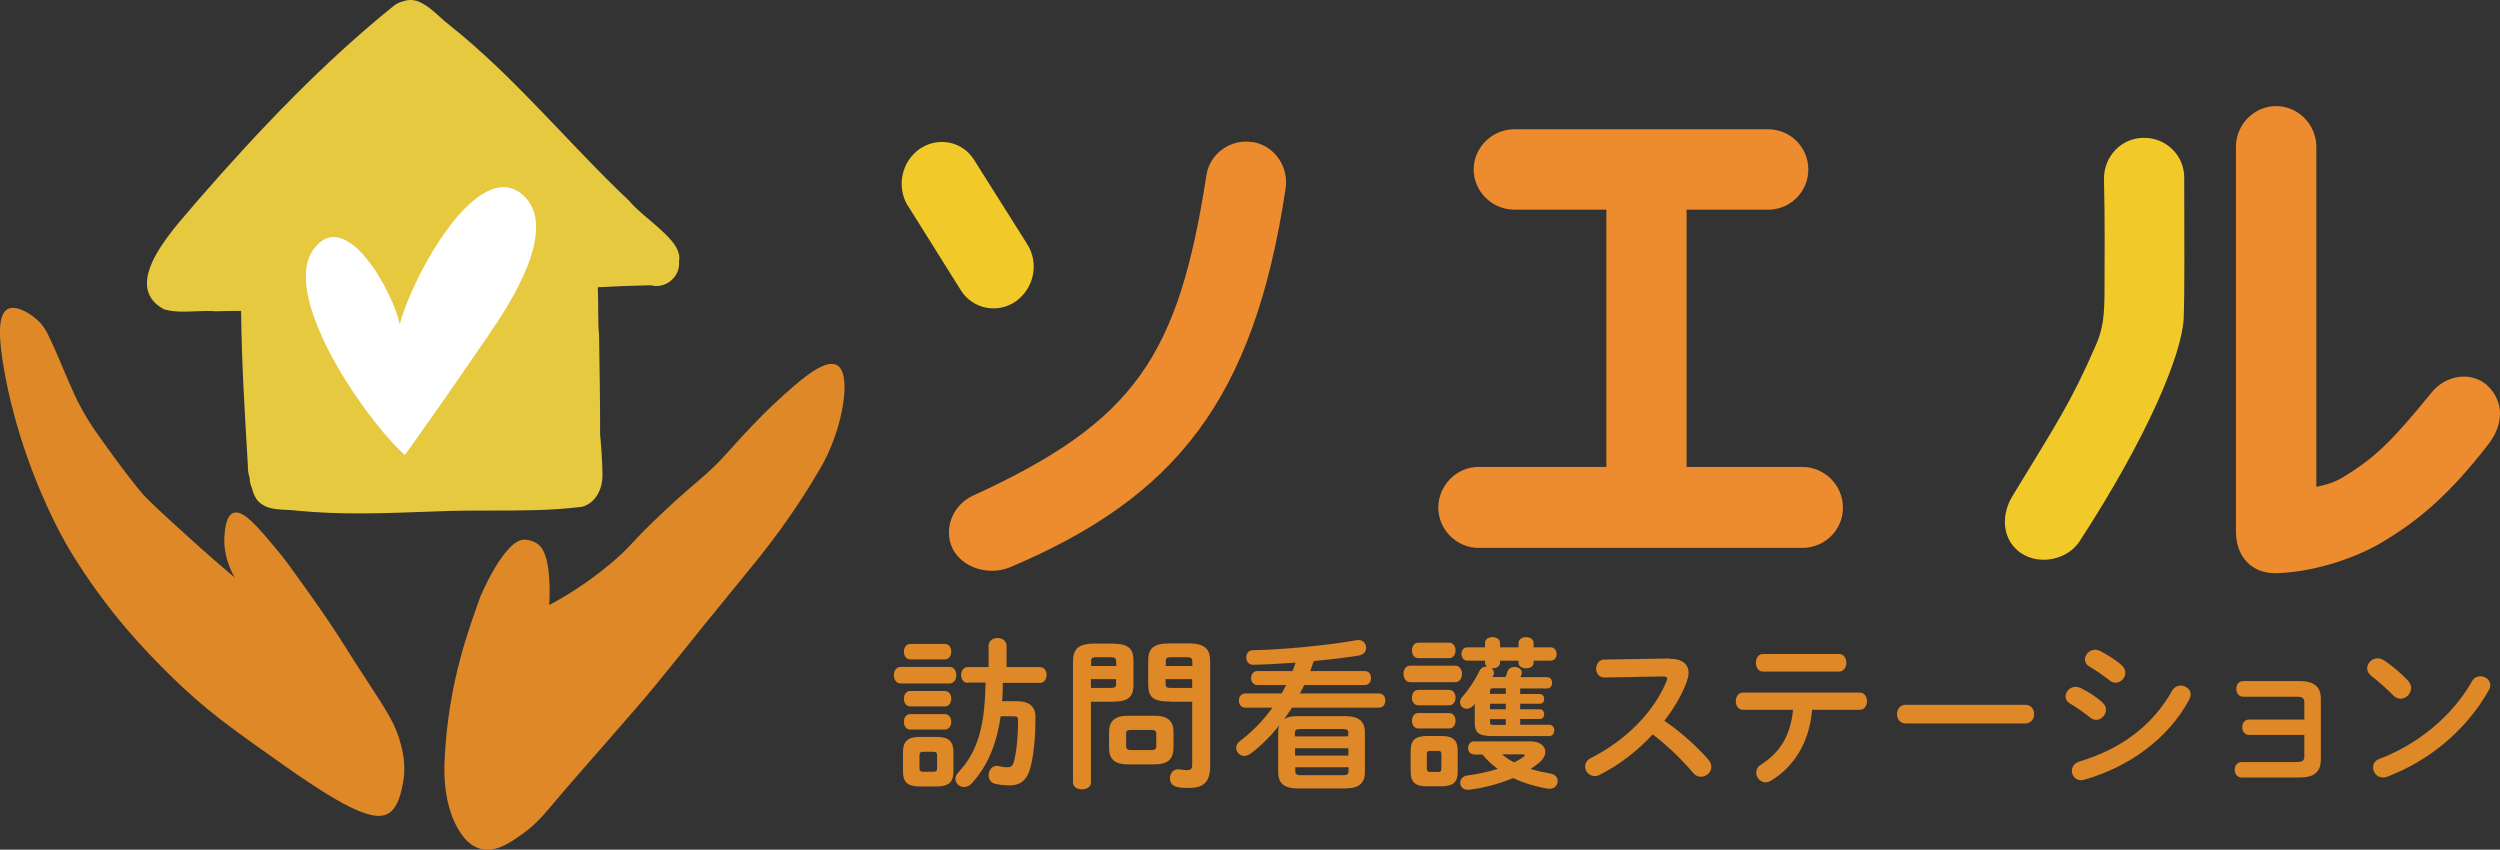 <?xml version="1.0" encoding="UTF-8"?>
<svg id="_レイヤー_2" data-name="レイヤー 2" xmlns="http://www.w3.org/2000/svg" viewBox="0 0 139.26 47.33">
  <rect x="0" y="0" width="139.26" height="47.33" fill="#333333" stroke="none"/>
  <defs>
    <style>
      .cls-1 {
        fill: #ed8b2f;
      }

      .cls-2 {
        fill: #fff;
      }

      .cls-3 {
        fill: #e7c940;
      }

      .cls-4 {
        fill: #f1ca2a;
      }

      .cls-5 {
        fill: #de8827;
      }
    </style>
  </defs>
  <g id="_デザイン" data-name="デザイン">
    <g>
      <g>
        <g>
          <path class="cls-5" d="m50.16,38.07c-.24,0-.37-.23-.37-.46s.13-.46.37-.46h2.74c.25,0,.37.23.37.46s-.13.46-.37.46h-2.74Zm1.07,5.74c-.7,0-.93-.27-.93-.84v-1.07c0-.57.23-.85.93-.85h.95c.7,0,.93.27.93.85v1.07c0,.65-.31.83-.93.84h-.95Zm-.53-7.08c-.23,0-.35-.22-.35-.43s.12-.43.35-.43h1.93c.24,0,.36.21.36.43s-.12.43-.36.43h-1.93Zm0,2.62c-.23,0-.35-.22-.35-.43s.12-.43.35-.43h1.93c.24,0,.36.21.36.43s-.12.43-.36.43h-1.93Zm0,1.29c-.23,0-.35-.22-.35-.43s.12-.43.35-.43h1.93c.24,0,.36.21.36.43s-.12.43-.36.43h-1.93Zm1.3,2.35c.16,0,.2-.05.2-.21v-.68c0-.16-.04-.22-.2-.22h-.58c-.16,0-.2.05-.2.22v.68c0,.15.05.21.2.21h.58Zm1.91-4.95c-.25,0-.37-.22-.37-.44s.12-.44.37-.44h1.16v-1.19c0-.29.26-.43.5-.43s.5.14.5.43v1.19h1.86c.25,0,.37.22.37.44s-.13.44-.37.44h-2.07c0,.34,0,.68-.04,1.02h.81c.73,0,1.06.31,1.05.91,0,1-.08,1.94-.25,2.67-.19.84-.6,1.11-1.21,1.11-.27,0-.57-.04-.79-.09-.25-.06-.36-.26-.36-.47,0-.26.17-.53.46-.53.04,0,.08,0,.12.02.17.04.32.06.45.06.22,0,.32-.07.39-.35.16-.65.22-1.48.22-2.26,0-.18-.04-.23-.26-.23h-.71c-.24,1.65-.76,2.8-1.61,3.74-.14.15-.28.2-.43.2-.25,0-.48-.2-.48-.45,0-.12.05-.25.16-.36.22-.25.43-.49.6-.78.37-.59.59-1.26.72-1.94.15-.76.18-1.52.2-2.29h-.99Z"/>
          <path class="cls-5" d="m60.77,39.08v4.51c0,.26-.25.38-.5.38s-.5-.13-.5-.38v-6.73c0-.67.25-1.01,1.21-1.01h.95c.98,0,1.21.31,1.21.98v1.3c0,.28-.04.59-.29.77-.25.18-.62.18-.92.19h-1.16Zm1.4-2.24c0-.18-.06-.23-.3-.23h-.8c-.23,0-.29.05-.29.23v.26h1.4v-.26Zm-.3,1.48c.24,0,.3-.05.3-.22v-.27h-1.4v.49h1.09Zm.97,4.26c-.74,0-1.06-.29-1.06-.91v-.89c0-.62.32-.91,1.06-.91h1.47c.74,0,1.06.29,1.06.91v.89c-.02.71-.41.9-1.06.91h-1.47Zm1.31-.8c.21,0,.26-.06.26-.23v-.66c0-.16-.05-.23-.26-.23h-1.16c-.21,0-.26.06-.26.23v.66c0,.18.09.23.26.23h1.16Zm1.02-2.7c-.98,0-1.21-.28-1.21-.96v-1.3c0-.67.24-.98,1.21-.98h1.03c.97,0,1.21.35,1.21,1.01v5.84c0,.87-.38,1.2-1.16,1.2-.25,0-.46,0-.67-.05-.28-.05-.41-.26-.41-.49,0-.27.19-.55.56-.49.15.02.25.04.39.04.21,0,.29-.07.29-.29v-3.52h-1.24Zm1.24-2.24c0-.18-.06-.23-.29-.23h-.88c-.24,0-.3.05-.3.23v.26h1.48v-.26Zm0,.99h-1.48v.27c0,.17.06.22.3.22h1.18v-.49Z"/>
          <path class="cls-5" d="m71.98,39.41c-.15.22-.29.44-.45.65.18-.12.44-.17.79-.17h2.59c.78,0,1.12.28,1.12.91v2.21c0,.63-.34.91-1.12.91h-2.59c-.79,0-1.12-.28-1.12-.91v-2.21c0-.15.02-.27.05-.38-.47.59-1.01,1.13-1.6,1.57-.11.08-.23.12-.33.12-.25,0-.46-.21-.46-.45,0-.14.06-.27.22-.39.67-.5,1.28-1.13,1.8-1.85h-1.52c-.23,0-.35-.2-.35-.4s.12-.39.35-.39h2.03c.09-.16.17-.31.26-.47h-1.61c-.23,0-.35-.2-.35-.39s.12-.39.35-.39h1.96c.06-.16.12-.31.17-.47-.85.06-1.67.11-2.37.12-.25,0-.38-.2-.38-.41s.12-.4.37-.4c1.64-.03,4.18-.27,5.79-.56.33-.06.52.18.52.43,0,.18-.12.37-.38.42-.72.12-1.61.23-2.54.31-.06.19-.13.37-.19.56h3.03c.24,0,.35.19.35.39s-.11.39-.35.39h-3.37c-.07.16-.16.31-.24.47h4.41c.24,0,.35.2.35.39s-.11.4-.35.4h-4.86Zm3.13,1.43c0-.17-.06-.23-.33-.23h-2.32c-.26,0-.33.05-.33.23v.18h2.97v-.18Zm-2.97,1.25h2.97v-.41h-2.97v.41Zm2.65,1.09c.26,0,.33-.05.33-.23v-.21h-2.97v.21c0,.22.15.23.33.23h2.32Z"/>
          <path class="cls-5" d="m78.55,38c-.24,0-.37-.23-.37-.46s.13-.46.37-.46h2.51c.25,0,.38.23.38.46s-.13.46-.38.46h-2.51Zm.91,5.8c-.66,0-.88-.27-.88-.81v-1.17c0-.55.22-.82.88-.82h.86c.66,0,.88.27.88.82v1.17c0,.61-.29.8-.88.81h-.86Zm-.46-7.14c-.23,0-.35-.22-.35-.43s.12-.43.35-.43h1.72c.24,0,.36.21.36.43s-.12.43-.36.43h-1.72Zm0,2.63c-.23,0-.35-.22-.35-.43s.12-.43.35-.43h1.72c.24,0,.36.21.36.43s-.12.43-.36.43h-1.72Zm0,1.29c-.23,0-.35-.22-.35-.43s.12-.43.35-.43h1.72c.24,0,.36.21.36.43s-.12.43-.36.43h-1.72Zm1.12,2.42c.13,0,.17-.05.17-.2v-.78c0-.15-.05-.19-.17-.19h-.47c-.13,0-.17.05-.17.19v.78c0,.13.05.2.17.2h.47Zm3.74-5.29c.05-.1.08-.2.11-.3.06-.18.23-.26.39-.26.21,0,.41.12.41.31,0,.04,0,.08-.02.12-.02.05-.04.09-.05.14h1.48c.19,0,.28.16.28.31,0,.16-.09.32-.28.32h-1.5v.31h1.1c.16,0,.24.14.24.27s-.07.27-.24.27h-1.1v.31h1.1c.16,0,.24.14.24.27s-.07.27-.24.27h-1.1v.32h1.62c.19,0,.28.16.28.31,0,.16-.09.32-.28.32h-3.18c-.81,0-.97-.23-.97-.76v-1.03s-.06.07-.1.11c-.11.12-.24.16-.35.16-.21,0-.37-.16-.37-.36,0-.1.04-.21.13-.31.35-.38.72-.95.96-1.45.08-.16.23-.23.37-.23h.04c-.06-.05-.11-.13-.11-.22v-.11h-.99c-.21,0-.32-.19-.32-.37,0-.19.11-.37.32-.37h.99v-.24c0-.22.21-.33.42-.33s.42.11.42.33v.24h1.03v-.24c0-.22.21-.33.42-.33s.42.11.42.33v.24h.95c.22,0,.33.18.33.37s-.11.37-.33.37h-.95v.11c0,.21-.21.32-.42.32s-.42-.11-.42-.32v-.11h-1.03v.11c0,.21-.21.32-.42.32h-.06c.08.06.14.15.14.26,0,.05-.02.11-.05.17l-.03.05h.72Zm-1.76,4.31c-.21,0-.32-.18-.32-.36,0-.18.11-.36.32-.36h3.18c.5,0,.8.26.8.58,0,.2-.11.42-.36.62-.14.12-.29.23-.46.33.34.11.71.19,1.11.26.27.04.4.23.4.42,0,.24-.2.47-.55.42-.68-.11-1.34-.31-1.93-.59-.77.32-1.62.55-2.45.65-.32.04-.5-.17-.5-.39,0-.18.13-.36.38-.4.61-.08,1.2-.21,1.71-.37-.32-.23-.6-.49-.85-.8h-.48Zm1.78-3.68h-.68c-.17,0-.2.03-.2.15v.16h.88v-.31Zm-.88.86v.31h.88v-.31h-.88Zm0,.86v.17c0,.12.03.15.2.15h.68v-.32h-.88Zm.67,1.96c.2.17.43.32.67.45.2-.1.39-.21.55-.33.04-.03.05-.05.05-.07s-.04-.05-.11-.05h-1.16Z"/>
          <path class="cls-5" d="m92.98,36.7c.71-.02,1.08.29,1.08.78,0,.15-.04.31-.1.49-.28.76-.72,1.5-1.25,2.18.85.57,1.8,1.41,2.45,2.16.12.14.17.28.17.41,0,.3-.28.55-.58.55-.15,0-.31-.06-.44-.22-.57-.68-1.41-1.51-2.25-2.14-.88.96-1.94,1.75-2.97,2.26-.09.05-.18.06-.26.06-.31,0-.53-.26-.53-.53,0-.18.09-.36.31-.47,1.9-.96,3.49-2.51,4.22-4.28.03-.05.04-.11.04-.15,0-.08-.07-.12-.23-.12l-3.27.06c-.3,0-.46-.25-.46-.49s.16-.51.45-.51l3.63-.06Z"/>
          <path class="cls-5" d="m100.94,39.55c-.15,1.79-.99,3.16-2.31,3.95-.1.05-.19.08-.28.08-.29,0-.52-.26-.52-.54,0-.16.07-.33.27-.45,1.06-.68,1.64-1.62,1.78-3.05h-2.8c-.26,0-.39-.25-.39-.48s.13-.48.39-.48h6.52c.26,0,.4.24.4.48s-.14.48-.4.48h-2.67Zm1.51-3.12c.26,0,.4.25.4.49s-.14.49-.4.49h-4.25c-.26,0-.39-.25-.39-.49s.13-.49.39-.49h4.25Z"/>
          <path class="cls-5" d="m112.82,39.26c.33,0,.49.26.49.52s-.17.52-.49.52h-6.66c-.33,0-.49-.26-.49-.52s.16-.52.49-.52h6.66Z"/>
          <path class="cls-5" d="m117.12,39.14c.14.12.19.26.19.4,0,.28-.25.56-.54.56-.11,0-.23-.04-.34-.13-.32-.26-.8-.59-1.12-.78-.18-.1-.25-.26-.25-.4,0-.26.24-.53.56-.53.08,0,.18.02.27.06.43.21.88.49,1.23.81Zm4.36-.95c.27,0,.55.2.55.49,0,.09-.03.19-.08.29-1.21,2.25-3.46,3.79-5.84,4.46-.06.02-.14.03-.19.03-.32,0-.51-.26-.51-.52,0-.21.13-.43.42-.52,2.25-.68,4.03-1.93,5.17-3.95.12-.2.3-.28.48-.28Zm-3.28-1.11c.14.12.19.26.19.4,0,.28-.25.55-.54.55-.11,0-.23-.04-.34-.13-.32-.26-.8-.58-1.12-.77-.18-.1-.25-.25-.25-.4,0-.26.25-.54.57-.54.08,0,.18.03.27.07.41.21.87.49,1.22.81Z"/>
          <path class="cls-5" d="m128.36,39.14c0-.26-.1-.33-.46-.33h-2.94c-.26,0-.39-.22-.39-.44s.13-.43.39-.43h3.13c.85,0,1.19.34,1.19,1v3.35c0,.69-.34,1.02-1.19,1.02h-3.22c-.26,0-.39-.22-.39-.43s.13-.43.39-.43h3.03c.36,0,.46-.07.46-.33v-1.18h-3.07c-.26,0-.39-.22-.39-.43s.13-.43.39-.43h3.07v-.96Z"/>
          <path class="cls-5" d="m134.14,37.93c.12.12.17.26.17.39,0,.31-.27.6-.58.6-.14,0-.28-.05-.41-.18-.41-.41-.84-.79-1.24-1.1-.15-.12-.22-.26-.22-.41,0-.28.26-.56.58-.56.12,0,.24.04.37.12.42.28.91.68,1.34,1.14Zm4.02-.26c.28,0,.56.2.56.5,0,.09-.03.19-.09.29-1.3,2.29-3.38,3.94-5.64,4.8-.09.04-.17.05-.25.05-.33,0-.55-.28-.55-.56,0-.2.1-.39.36-.48,2.07-.78,4.05-2.36,5.15-4.32.11-.2.29-.28.47-.28Z"/>
        </g>
        <g>
          <path class="cls-4" d="m50.57,11.47c-.64-1.05-.37-2.47.68-3.19,1.02-.68,2.37-.41,3.02.64l2.95,4.68c.68,1.08.37,2.47-.64,3.19-1.02.71-2.41.41-3.05-.61l-2.95-4.71Z"/>
          <path class="cls-1" d="m69.78,7.91c1.22.2,2.03,1.39,1.83,2.61-1.76,11.76-6.13,17.18-15.35,21.08-1.15.47-2.61.07-3.19-1.02-.54-1.12,0-2.47,1.15-2.98,9.01-4.13,11.42-7.76,12.98-17.82.17-1.22,1.36-2.07,2.58-1.86Z"/>
          <path class="cls-1" d="m80.12,28.28c0-1.25,1.02-2.27,2.24-2.27h7.12v-14.33h-5.12c-1.25,0-2.27-1.02-2.27-2.24s1.02-2.24,2.27-2.24h14.13c1.22,0,2.24.98,2.24,2.24s-1.02,2.24-2.24,2.24h-4.54v14.33h6.44c1.25,0,2.27,1.02,2.27,2.27s-1.02,2.24-2.27,2.24h-18.03c-1.22,0-2.24-1.02-2.24-2.24Z"/>
          <path class="cls-4" d="m112.59,30.82c-1.05-.71-1.15-2.07-.51-3.15,2.47-4.07,3.25-5.18,4.68-8.47.37-.85.47-1.56.47-3.05,0-2.44.03-3.35-.03-6.2,0-1.25.98-2.27,2.2-2.27,1.25-.03,2.27.98,2.27,2.2,0,3.52.03,6.24-.03,7.86-.1,2-2,6.57-5.79,12.4-.68,1.05-2.24,1.36-3.25.68Z"/>
          <path class="cls-1" d="m138.58,21.5c.88.85.92,2.1.03,3.25-2.1,2.71-3.83,4.24-6.03,5.52-1.08.64-3.39,1.59-5.79,1.66-1.25.03-2.24-.81-2.24-2.34V8.18c0-1.25,1.02-2.27,2.24-2.27s2.24,1.02,2.24,2.27v18.94c.68-.14,1.12-.31,1.49-.54,1.9-1.15,2.85-2.17,4.95-4.74.78-.95,2.2-1.19,3.12-.34Z"/>
        </g>
      </g>
      <g>
        <path class="cls-5" d="m30.59,33.73c.02-.29.11-1.81-.21-2.77-.1-.3-.23-.51-.43-.66,0,0-.3-.23-.73-.24-1.13-.03-2.47,3.19-2.47,3.19-.53,1.55-1.8,4.66-1.99,9.22-.02.5-.08,2.52.93,3.98.22.31.54.68,1.06.83.84.23,1.64-.32,2.33-.81.87-.61,1.26-1.15,2.42-2.51.61-.71,1.23-1.41,1.85-2.12,2.11-2.42,2.36-2.7,3.04-3.52.82-1,1.53-1.88,1.53-1.88.06-.08.2-.25.39-.49.46-.58.81-.99.91-1.13.44-.54,1.49-1.83,3.12-3.83,1.62-2.04,2.75-3.84,3.5-5.16,0,0,.92-1.6,1.16-3.59.19-1.58-.28-1.85-.38-1.9-.72-.4-2.23.99-3.35,2.02-.55.5-.96.93-1.28,1.26-.73.76-1.22,1.32-1.44,1.56-1.14,1.29-1.64,1.5-3.6,3.34-1.87,1.76-1.73,1.85-2.86,2.81-1.38,1.17-2.65,1.92-3.49,2.37Z"/>
        <path class="cls-5" d="m13.11,32.23c-.3-.51-.67-1.34-.61-2.35.03-.42.1-1.16.5-1.31.54-.2,1.37.79,2.38,2,.46.54.82,1.05,1.53,2.04.43.6.95,1.33,1.62,2.33.52.78.94,1.49,1.83,2.85,1.22,1.87,1.67,2.53,1.97,3.68.19.71.26,1.4.12,2.14-.09.47-.26,1.32-.75,1.66-.74.53-2.23-.07-5.76-2.55-3.01-2.12-4.52-3.18-6.49-5.13-1.23-1.22-3.46-3.46-5.58-6.97-.23-.38-2.69-4.54-3.65-10.07-.3-1.71-.36-3.04.22-3.34.47-.24,1.34.28,1.79.76.26.28.39.53.69,1.19.14.32.25.54.33.74.29.7.69,1.63.92,2.13.21.45.54,1.08,1.03,1.82,0,0,0,0,0,0,0,0,0,0,0,0,1.7,2.43,2.63,3.53,2.63,3.53.42.5,1.13,1.14,2.55,2.43,1.12,1.02,2.07,1.84,2.74,2.4Z"/>
        <g>
          <path class="cls-3" d="m37.81,14.14c-.19-.96-2.06-2.08-2.75-2.94-3.4-3.21-6.35-6.88-10.02-9.8-.6-.46-1.1-1.09-1.82-1.35-.28-.08-.53-.06-.75.02-.17.04-.35.11-.53.25-3.97,3.2-7.5,6.92-10.85,10.76-1.12,1.37-4.55,4.73-1.96,6.15.56.16,1.16.14,1.76.11.39-.02.78-.03,1.16,0,.46-.02.92-.02,1.38-.02.03,2.89.21,5.77.38,8.65-.01.18.02.43.1.66,0,.18.04.37.12.54.05.23.14.45.27.65.54.7,1.52.52,2.3.63,1.13.11,2.27.15,3.41.15,1.49,0,2.99-.07,4.48-.12.97-.04,1.94-.04,2.92-.04,1.68,0,3.36,0,5.01-.21.79-.21,1.16-1.04,1.14-1.81-.01-.73-.06-1.46-.13-2.2,0-1.87-.03-3.74-.06-5.6-.07-.58-.03-1.63-.07-2.62.98-.05,1.96-.09,2.95-.11.77.22,1.59-.41,1.58-1.21,0-.04,0-.08-.01-.12.03-.14.03-.28,0-.43Z"/>
          <path class="cls-2" d="m27.23,18.65c-1.92,2.78-2.6,3.79-4.6,6.59-.1.14-.11.09-.28-.08-2.32-2.23-6.74-8.83-4.86-11.31,1.81-2.39,4.43,2.5,4.78,4.21.71-2.72,4.4-9.45,6.89-7.17,2,1.84-.78,6.1-1.93,7.74Z"/>
        </g>
      </g>
    </g>
  </g>
</svg>